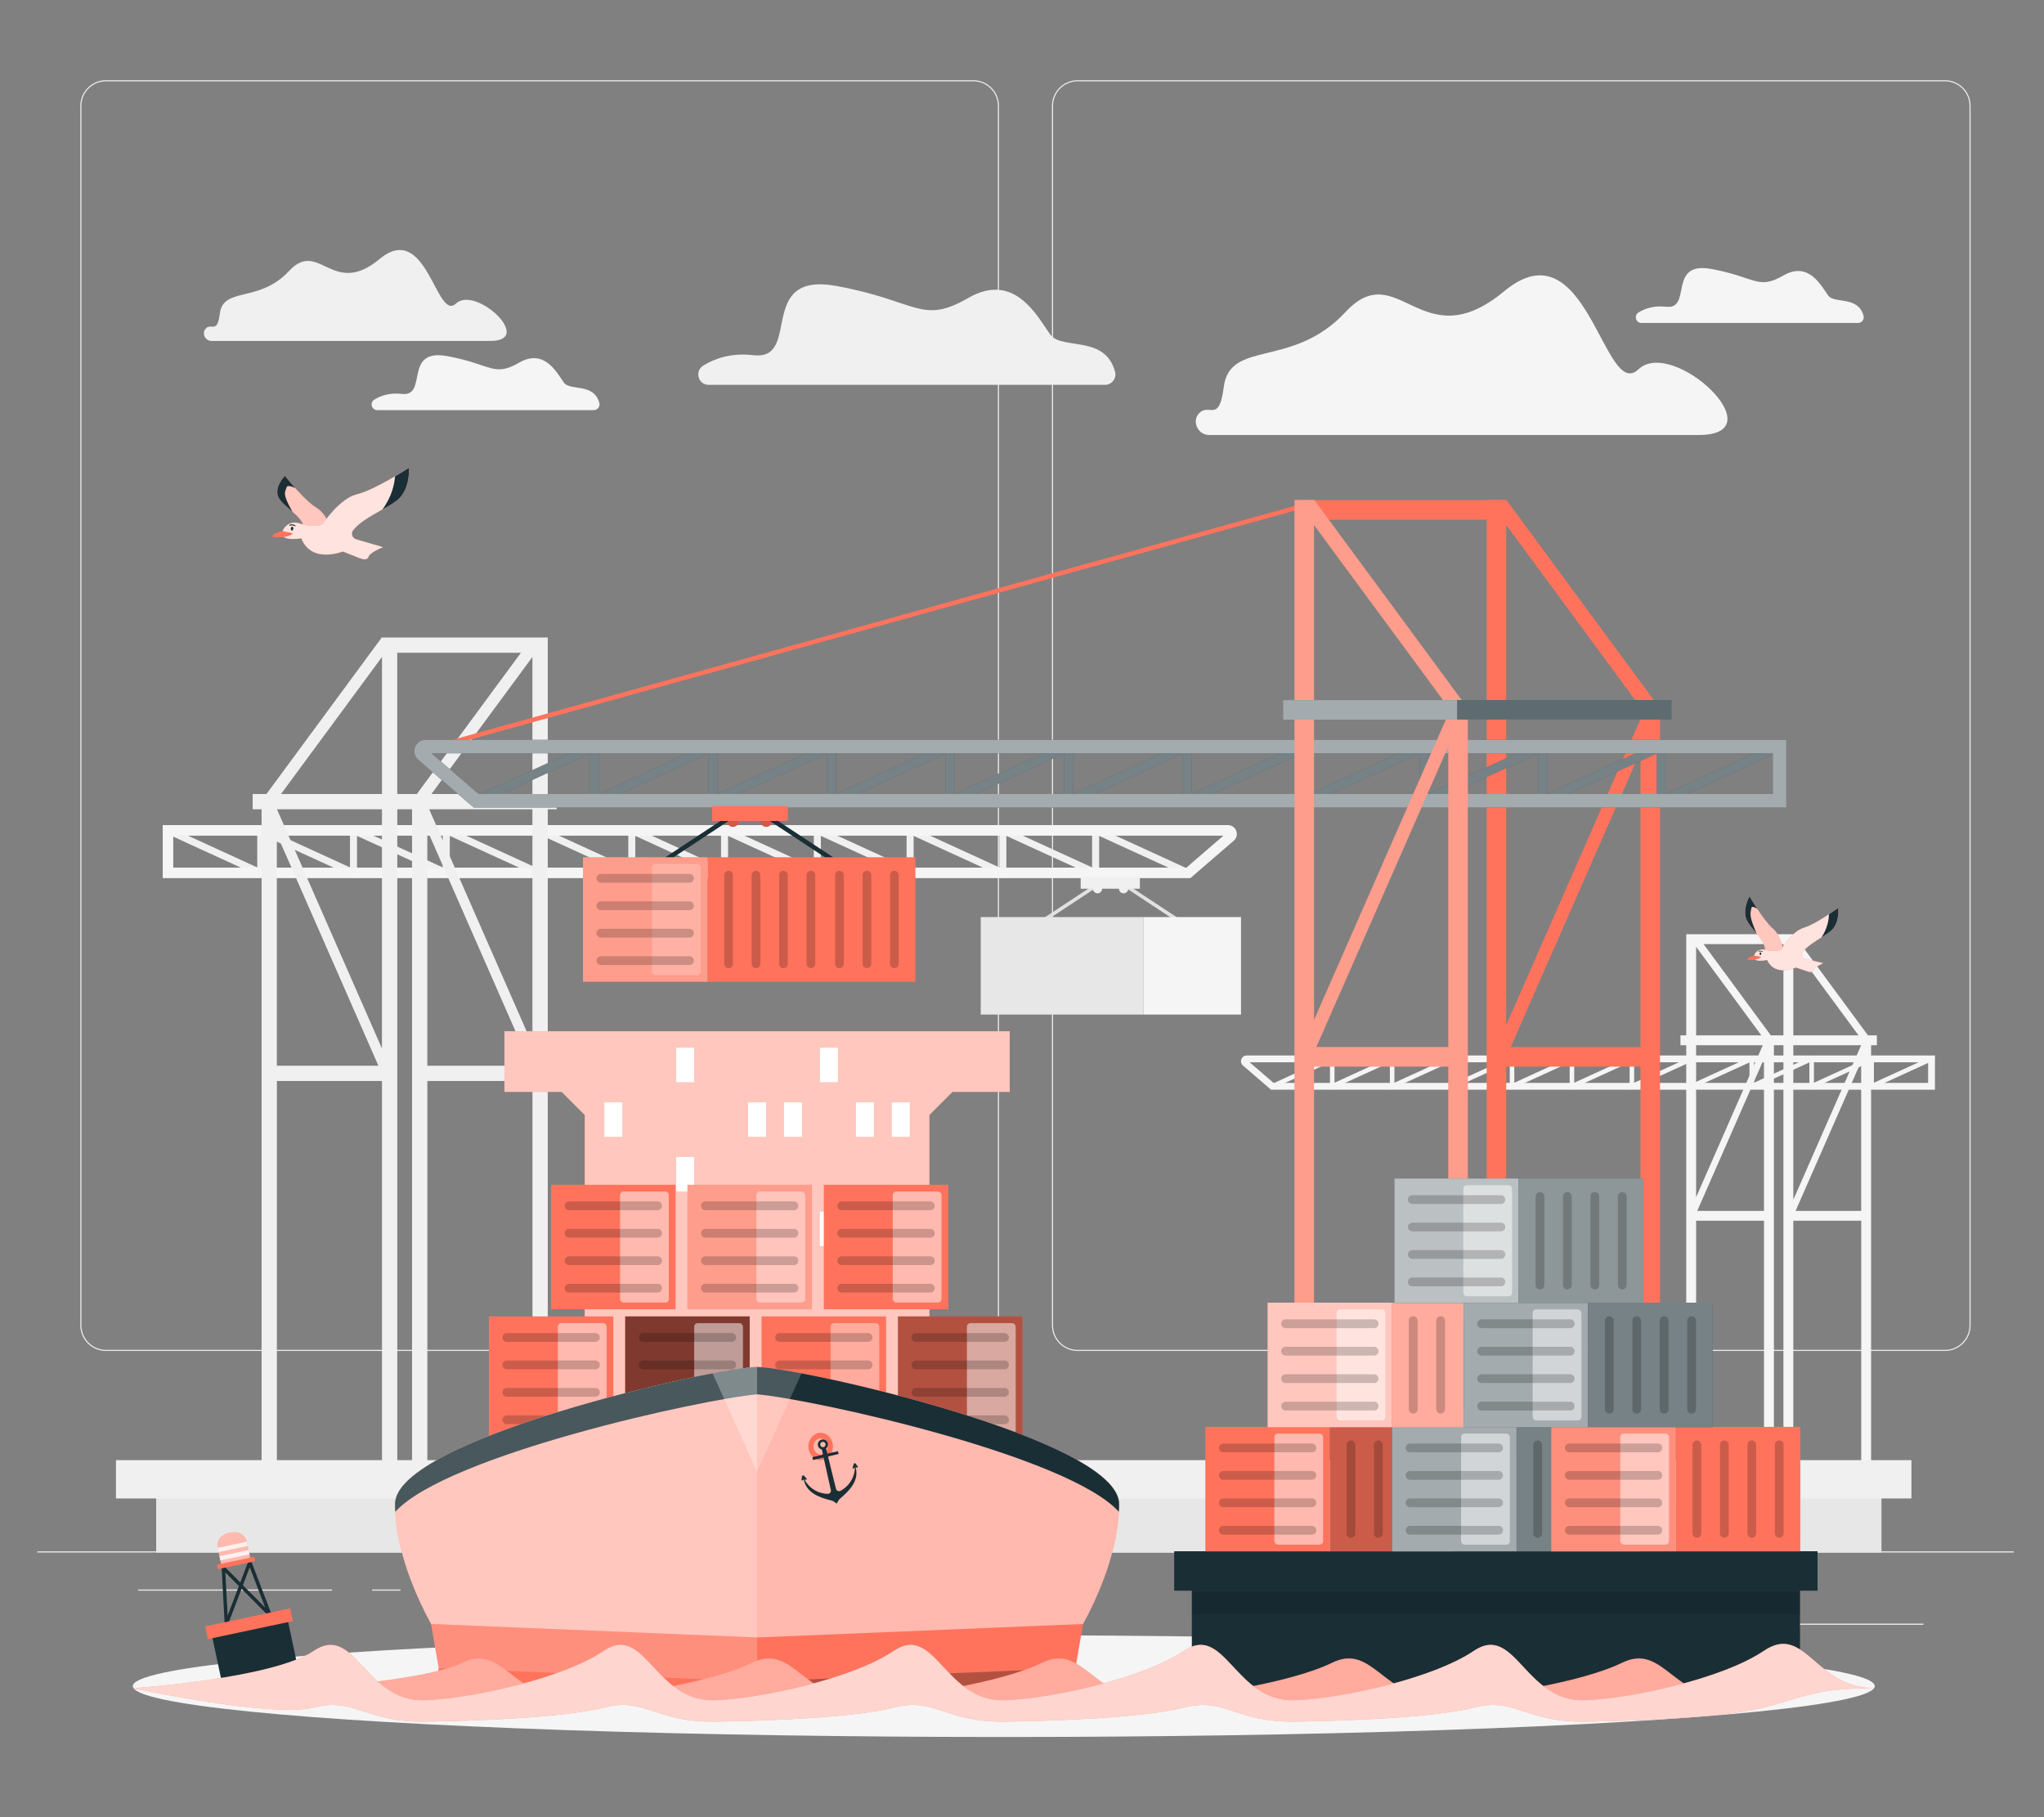 <?xml version="1.0" encoding="UTF-8"?>
<svg id="Layer_2" data-name="Layer 2" xmlns="http://www.w3.org/2000/svg" viewBox="0 0 540 480">
  <rect x="0" y="0" width="540" height="480" fill="#808080" stroke="none"/>
  <defs>
    <style>
      .cls-1 {
        opacity: .4;
      }

      .cls-1, .cls-2, .cls-3, .cls-4, .cls-5, .cls-6, .cls-7, .cls-8, .cls-9, .cls-10, .cls-11, .cls-12, .cls-13, .cls-14, .cls-15, .cls-16, .cls-17, .cls-18, .cls-19, .cls-20, .cls-21 {
        stroke-width: 0px;
      }

      .cls-1, .cls-7, .cls-8, .cls-15, .cls-16, .cls-17, .cls-19, .cls-21 {
        fill: #fff;
      }

      .cls-2 {
        fill: #ff735d;
      }

      .cls-22, .cls-16 {
        opacity: .6;
      }

      .cls-3 {
        fill: #e1e1e1;
      }

      .cls-4 {
        fill: #ececec;
      }

      .cls-23, .cls-12, .cls-19 {
        opacity: .2;
      }

      .cls-6, .cls-24, .cls-21 {
        opacity: .3;
      }

      .cls-7, .cls-18 {
        opacity: .5;
      }

      .cls-8, .cls-25 {
        opacity: .8;
      }

      .cls-9 {
        fill: #f5f5f5;
      }

      .cls-10 {
        fill: #f0f0f0;
      }

      .cls-11 {
        fill: none;
      }

      .cls-13 {
        fill: #1a2e35;
      }

      .cls-14 {
        fill: #e7e7e7;
      }

      .cls-17 {
        opacity: .7;
      }

      .cls-20 {
        opacity: .1;
      }
    </style>
  </defs>
  <g id="Layer_2-2" data-name="Layer 2">
    <g>
      <rect class="cls-11" width="540" height="480"/>
      <g>
        <g>
          <rect class="cls-4" x="468.84" y="428.88" width="39.31" height=".3"/>
          <rect class="cls-4" x="356.99" y="432.1" width="10.32" height=".3"/>
          <rect class="cls-4" x="444.88" y="417.86" width="22.78" height=".3"/>
          <rect class="cls-4" x="36.48" y="419.86" width="51.26" height=".3"/>
          <rect class="cls-4" x="98.31" y="419.86" width="7.52" height=".3"/>
          <rect class="cls-4" x="130.25" y="424.87" width="111.17" height=".3"/>
          <g>
            <path class="cls-4" d="m257.15,356.85H27.99c-3.74,0-6.77-3.04-6.77-6.77V27.96c0-3.73,3.04-6.77,6.77-6.77h229.16c3.73,0,6.77,3.04,6.77,6.77v322.12c0,3.74-3.04,6.77-6.77,6.77ZM27.99,21.48c-3.57,0-6.48,2.91-6.48,6.48v322.12c0,3.57,2.91,6.48,6.48,6.48h229.16c3.57,0,6.48-2.91,6.48-6.48V27.96c0-3.57-2.91-6.48-6.48-6.48H27.99Z"/>
            <path class="cls-4" d="m513.84,356.85h-229.16c-3.73,0-6.77-3.04-6.77-6.77V27.96c0-3.73,3.04-6.77,6.77-6.77h229.16c3.74,0,6.77,3.04,6.77,6.77v322.12c0,3.74-3.04,6.77-6.77,6.77ZM284.68,21.48c-3.57,0-6.48,2.91-6.48,6.48v322.12c0,3.57,2.91,6.48,6.48,6.48h229.16c3.57,0,6.48-2.91,6.48-6.48V27.96c0-3.57-2.91-6.48-6.48-6.48h-229.16Z"/>
          </g>
          <rect class="cls-4" x="9.83" y="409.78" width="522.17" height=".3"/>
        </g>
        <g>
          <g>
            <polygon class="cls-10" points="69.82 232.01 69.82 220.8 94.32 232.01 94.32 220.8 118.83 232.01 118.83 220.8 143.34 232.01 143.34 220.8 167.84 232.01 167.84 220.8 192.35 232.01 192.35 220.8 216.86 232.01 216.86 220.8 241.37 232.01 241.37 220.8 265.87 232.01 265.87 220.8 290.38 232.01 290.38 220.8 313.57 231.41 314.34 229.72 288.52 217.9 288.52 229.12 264.02 217.9 264.02 229.12 239.51 217.9 239.51 229.12 215 217.9 215 229.12 190.49 217.9 190.49 229.12 165.99 217.9 165.99 229.12 141.48 217.9 141.48 229.12 116.97 217.9 116.97 229.12 92.46 217.9 92.46 229.12 67.96 217.9 67.96 229.12 44.77 218.5 43.99 220.19 69.82 232.01"/>
            <path class="cls-9" d="m42.99,217.95h281.42c.99,0,1.85.6,2.2,1.53.34.93.08,1.95-.67,2.59l-11.46,9.88H42.99v-14Zm280.23,2.79H45.77v8.43h267.67l9.77-8.43Z"/>
            <path class="cls-10" d="m66.74,213.77h2.37v176.07h4.04v-104.3h27.77v104.3h4.04v-176.07h3.9v176.07h4.04v-104.3h27.77v104.3h4.04v-176.07h2.37v-4.04h-2.37v-41.34h-43.85l-30.46,41.34h-3.65v4.04Zm34.18-40.24v36.2h-26.68l26.68-36.2Zm36.7-1.1l-27.49,37.3h-5.18v-37.3h32.66Zm3.04,37.3h-26.68l26.68-36.2v36.2Zm0,4.04v62.14l-27.28-62.14h27.28Zm-27.77,67.73v-62.18l27.29,62.18h-27.29Zm-11.98-67.73v63.2l-27.74-63.2h27.74Zm-27.77,67.73v-61.12l26.83,61.12h-26.83Z"/>
            <path class="cls-3" d="m274.68,244.31l16.33-10.76c1.5-.99,3.43-.99,4.93,0l16.33,10.76.51-.78-16.33-10.76c-1.81-1.19-4.15-1.19-5.95,0l-16.33,10.76.51.78Z"/>
            <polygon class="cls-14" points="276.36 242.24 284.85 242.24 302.11 242.24 302.11 267.99 284.85 267.99 276.36 267.99 259.1 267.99 259.1 242.24 276.36 242.24"/>
            <rect class="cls-9" x="302.11" y="242.24" width="25.75" height="25.75" transform="translate(629.97 510.23) rotate(180)"/>
            <path class="cls-10" d="m301.14,231.68v3.07h-3.08c0,.67-.55,1.22-1.22,1.22s-1.22-.55-1.22-1.22h-4.45c0,.67-.55,1.22-1.22,1.22s-1.22-.55-1.22-1.22h-3.23v-3.07h15.65Z"/>
          </g>
          <g>
            <polygon class="cls-9" points="493.86 287.87 493.86 280.63 478.02 287.87 478.02 280.63 462.19 287.87 462.19 280.63 446.36 287.87 446.36 280.63 430.52 287.87 430.52 280.63 414.69 287.87 414.69 280.63 398.86 287.87 398.86 280.63 383.02 287.87 383.02 280.63 367.19 287.87 367.19 280.63 351.36 287.87 351.36 280.63 336.37 287.48 335.88 286.39 352.56 278.76 352.56 286 368.39 278.76 368.39 286 384.23 278.76 384.23 286 400.06 278.76 400.06 286 415.89 278.76 415.89 286 431.73 278.76 431.73 286 447.56 278.76 447.56 286 463.39 278.76 463.39 286 479.22 278.76 479.22 286 495.06 278.76 495.06 286 510.04 279.15 510.54 280.24 493.86 287.87"/>
            <path class="cls-9" d="m511.19,287.84h-175.4l-7.41-6.38c-.48-.42-.65-1.07-.43-1.67s.78-.99,1.42-.99h181.82v9.05Zm-174.73-1.8h172.93v-5.44h-179.25l6.31,5.44Z"/>
            <path class="cls-9" d="m495.85,273.48h-2.36l-19.68-26.71h-28.33v26.71h-1.53v2.61h1.53v113.75h2.61v-67.39h17.94v67.39h2.61v-113.75h2.52v113.75h2.61v-67.39h17.94v67.39h2.61v-113.75h1.53v-2.61Zm-4.85,0h-17.23v-23.39l17.23,23.39Zm-19.84-24.1v24.1h-3.34l-17.76-24.1h21.1Zm-23.07.71l17.23,23.39h-17.23v-23.39Zm17.62,26l-17.62,40.15v-40.15h17.62Zm-17.32,43.76l17.63-40.17v40.17h-17.63Zm43.3-43.76l-17.92,40.83v-40.83h17.92Zm-17.32,43.76l17.33-39.49v39.49h-17.33Z"/>
          </g>
          <g>
            <rect class="cls-14" x="41.26" y="393.34" width="455.8" height="16.78"/>
            <rect class="cls-10" x="30.64" y="385.69" width="474.34" height="10.12"/>
          </g>
        </g>
        <path class="cls-9" d="m317.25,108.76c-2.66,1.88-1.07,6.14,2.18,6.14h129.34c20.86,0-6.84-25.95-15.93-17.33-9.1,8.63-13.52-38.84-35.44-20.65-21.92,18.2-28.02-9.49-41.98,5.54-13.96,15.03-30.5,7.12-32.12,19.78-1.16,9.1-3.5,4.71-6.05,6.51Z"/>
        <path class="cls-10" d="m54.63,86.56c-1.51,1.07-.61,3.5,1.24,3.5h73.65c11.88,0-3.89-14.78-9.07-9.87-5.18,4.91-7.7-22.12-20.18-11.76-12.48,10.36-15.96-5.41-23.91,3.15-7.95,8.56-17.37,4.05-18.29,11.26-.66,5.18-1.99,2.68-3.45,3.71Z"/>
        <path class="cls-10" d="m291.93,101.65h-104.72c-2.78,0-3.77-3.63-1.4-5.09,3.05-1.89,7.42-3.42,13.26-2.74,12.92,1.51.48-22.23,21.98-18.27,21.5,3.96,22.36,10.29,34.74,3.16,12.38-7.12,18.34,5.09,21.69,9.67,3.04,4.16,14.48-.04,17.11,9.85.46,1.73-.87,3.42-2.66,3.42Z"/>
        <path class="cls-9" d="m156.88,108.33h-57.21c-1.52,0-2.06-1.98-.77-2.78,1.66-1.03,4.06-1.87,7.25-1.5,7.06.82.26-12.14,12.01-9.98,11.75,2.16,12.21,5.62,18.98,1.73,6.76-3.89,10.02,2.78,11.85,5.28,1.66,2.27,7.91-.02,9.35,5.38.25.94-.48,1.87-1.45,1.87Z"/>
        <path class="cls-9" d="m490.87,85.31h-57.21c-1.52,0-2.06-1.98-.77-2.78,1.66-1.03,4.06-1.87,7.25-1.5,7.06.82.26-12.14,12.01-9.98s12.21,5.62,18.98,1.73c6.76-3.89,10.02,2.78,11.85,5.28,1.66,2.27,7.91-.02,9.35,5.38.25.94-.48,1.87-1.45,1.87Z"/>
        <ellipse id="_Path_" data-name="&amp;lt;Path&amp;gt;" class="cls-9" cx="265.19" cy="445.38" rx="230.1" ry="13.44"/>
        <g>
          <g>
            <polygon class="cls-2" points="266.76 288.42 266.76 272.4 133.26 272.4 133.26 288.42 148.39 288.42 154.48 294.52 154.48 376.82 245.54 376.82 245.54 294.52 251.63 288.42 266.76 288.42"/>
            <polygon class="cls-16" points="266.76 288.42 266.76 272.4 133.26 272.4 133.26 288.42 148.39 288.42 154.48 294.52 154.48 376.82 245.54 376.82 245.54 294.52 251.63 288.42 266.76 288.42"/>
            <rect class="cls-15" x="178.65" y="276.75" width="4.75" height="9.1"/>
            <rect class="cls-15" x="216.62" y="276.75" width="4.75" height="9.1"/>
            <rect class="cls-15" x="159.66" y="291.18" width="4.75" height="9.1"/>
            <rect class="cls-15" x="197.64" y="291.18" width="4.75" height="9.1"/>
            <rect class="cls-15" x="207.13" y="291.18" width="4.75" height="9.1"/>
            <rect class="cls-15" x="226.12" y="291.18" width="4.75" height="9.1"/>
            <rect class="cls-15" x="235.61" y="291.18" width="4.75" height="9.1"/>
            <rect class="cls-15" x="178.65" y="305.62" width="4.75" height="9.1"/>
            <rect class="cls-15" x="159.66" y="320.06" width="4.75" height="9.1"/>
            <rect class="cls-15" x="188.14" y="320.06" width="4.75" height="9.1"/>
            <rect class="cls-15" x="216.62" y="320.06" width="4.75" height="9.1"/>
            <rect class="cls-15" x="235.61" y="320.06" width="4.75" height="9.1"/>
            <rect class="cls-15" x="169.15" y="334.5" width="4.75" height="9.1"/>
            <rect class="cls-15" x="207.13" y="334.5" width="4.75" height="9.1"/>
            <rect class="cls-15" x="178.65" y="348.94" width="4.75" height="9.1"/>
            <rect class="cls-15" x="226.12" y="348.94" width="4.75" height="9.1"/>
            <rect class="cls-15" x="197.64" y="363.38" width="4.75" height="9.1"/>
          </g>
          <g>
            <g>
              <g>
                <rect class="cls-2" x="129.15" y="347.72" width="32.89" height="32.89"/>
                <rect class="cls-7" x="147.37" y="349.5" width="12.88" height="29.33" rx=".94" ry=".94"/>
              </g>
              <g class="cls-23">
                <path class="cls-5" d="m157.29,354.44h-23.4c-.64,0-1.16-.52-1.16-1.16h0c0-.64.52-1.16,1.16-1.16h23.4c.64,0,1.16.52,1.16,1.16h0c0,.64-.52,1.16-1.16,1.16Z"/>
                <path class="cls-5" d="m157.29,361.69h-23.4c-.64,0-1.16-.52-1.16-1.16h0c0-.64.52-1.16,1.16-1.16h23.4c.64,0,1.16.52,1.16,1.16h0c0,.64-.52,1.16-1.16,1.16Z"/>
                <path class="cls-5" d="m157.29,368.94h-23.4c-.64,0-1.16-.52-1.16-1.16h0c0-.64.52-1.16,1.16-1.16h23.4c.64,0,1.16.52,1.16,1.16h0c0,.64-.52,1.16-1.16,1.16Z"/>
                <path class="cls-5" d="m157.29,376.19h-23.4c-.64,0-1.16-.52-1.16-1.16h0c0-.64.52-1.16,1.16-1.16h23.4c.64,0,1.16.52,1.16,1.16h0c0,.64-.52,1.16-1.16,1.16Z"/>
              </g>
            </g>
            <g>
              <g>
                <rect class="cls-2" x="165.17" y="347.72" width="32.89" height="32.89"/>
                <rect class="cls-18" x="165.17" y="347.72" width="32.89" height="32.89"/>
                <rect class="cls-7" x="183.4" y="349.5" width="12.88" height="29.33" rx=".94" ry=".94"/>
              </g>
              <g class="cls-23">
                <path class="cls-5" d="m193.32,354.44h-23.4c-.64,0-1.16-.52-1.16-1.16h0c0-.64.52-1.16,1.16-1.16h23.4c.64,0,1.16.52,1.16,1.16h0c0,.64-.52,1.16-1.16,1.16Z"/>
                <path class="cls-5" d="m193.32,361.69h-23.4c-.64,0-1.16-.52-1.16-1.16h0c0-.64.52-1.16,1.16-1.16h23.4c.64,0,1.16.52,1.16,1.16h0c0,.64-.52,1.16-1.16,1.16Z"/>
                <path class="cls-5" d="m193.32,368.94h-23.4c-.64,0-1.16-.52-1.16-1.16h0c0-.64.52-1.16,1.16-1.16h23.4c.64,0,1.16.52,1.16,1.16h0c0,.64-.52,1.16-1.16,1.16Z"/>
                <path class="cls-5" d="m193.32,376.19h-23.4c-.64,0-1.16-.52-1.16-1.16h0c0-.64.52-1.16,1.16-1.16h23.4c.64,0,1.16.52,1.16,1.16h0c0,.64-.52,1.16-1.16,1.16Z"/>
              </g>
            </g>
            <g>
              <g>
                <rect class="cls-2" x="201.2" y="347.72" width="32.89" height="32.89"/>
                <rect class="cls-1" x="219.42" y="349.5" width="12.88" height="29.33" rx=".94" ry=".94"/>
              </g>
              <g class="cls-23">
                <path class="cls-5" d="m229.34,354.44h-23.4c-.64,0-1.16-.52-1.16-1.16h0c0-.64.52-1.16,1.16-1.16h23.4c.64,0,1.16.52,1.16,1.16h0c0,.64-.52,1.16-1.16,1.16Z"/>
                <path class="cls-5" d="m229.34,361.69h-23.4c-.64,0-1.16-.52-1.16-1.16h0c0-.64.52-1.16,1.16-1.16h23.4c.64,0,1.16.52,1.16,1.16h0c0,.64-.52,1.16-1.16,1.16Z"/>
                <path class="cls-5" d="m229.34,368.94h-23.4c-.64,0-1.16-.52-1.16-1.16h0c0-.64.52-1.16,1.16-1.16h23.4c.64,0,1.16.52,1.16,1.16h0c0,.64-.52,1.16-1.16,1.16Z"/>
                <path class="cls-5" d="m229.34,376.19h-23.4c-.64,0-1.16-.52-1.16-1.16h0c0-.64.52-1.16,1.16-1.16h23.4c.64,0,1.16.52,1.16,1.16h0c0,.64-.52,1.16-1.16,1.16Z"/>
              </g>
            </g>
            <g>
              <g>
                <rect class="cls-2" x="145.59" y="312.95" width="32.89" height="32.89"/>
                <rect class="cls-7" x="163.81" y="314.73" width="12.88" height="29.33" rx=".94" ry=".94"/>
              </g>
              <g class="cls-23">
                <path class="cls-5" d="m173.73,319.67h-23.4c-.64,0-1.16-.52-1.16-1.16h0c0-.64.52-1.16,1.16-1.16h23.4c.64,0,1.16.52,1.16,1.16h0c0,.64-.52,1.16-1.16,1.16Z"/>
                <path class="cls-5" d="m173.73,326.92h-23.4c-.64,0-1.16-.52-1.16-1.16h0c0-.64.52-1.16,1.16-1.16h23.4c.64,0,1.16.52,1.16,1.16h0c0,.64-.52,1.16-1.16,1.16Z"/>
                <path class="cls-5" d="m173.73,334.17h-23.4c-.64,0-1.16-.52-1.16-1.16h0c0-.64.52-1.16,1.16-1.16h23.4c.64,0,1.16.52,1.16,1.16h0c0,.64-.52,1.16-1.16,1.16Z"/>
                <path class="cls-5" d="m173.73,341.42h-23.4c-.64,0-1.16-.52-1.16-1.16h0c0-.64.52-1.16,1.16-1.16h23.4c.64,0,1.16.52,1.16,1.16h0c0,.64-.52,1.16-1.16,1.16Z"/>
              </g>
            </g>
            <g>
              <g>
                <rect class="cls-2" x="181.61" y="312.95" width="32.89" height="32.89"/>
                <rect class="cls-21" x="181.61" y="312.95" width="32.89" height="32.89"/>
                <rect class="cls-1" x="199.84" y="314.73" width="12.88" height="29.33" rx=".94" ry=".94"/>
              </g>
              <g class="cls-23">
                <path class="cls-5" d="m209.76,319.67h-23.4c-.64,0-1.16-.52-1.16-1.16h0c0-.64.52-1.16,1.16-1.16h23.4c.64,0,1.16.52,1.16,1.16h0c0,.64-.52,1.16-1.16,1.16Z"/>
                <path class="cls-5" d="m209.76,326.92h-23.4c-.64,0-1.16-.52-1.16-1.16h0c0-.64.52-1.16,1.16-1.16h23.4c.64,0,1.16.52,1.16,1.16h0c0,.64-.52,1.16-1.16,1.16Z"/>
                <path class="cls-5" d="m209.76,334.17h-23.4c-.64,0-1.16-.52-1.16-1.16h0c0-.64.52-1.16,1.16-1.16h23.4c.64,0,1.16.52,1.16,1.16h0c0,.64-.52,1.16-1.16,1.16Z"/>
                <path class="cls-5" d="m209.76,341.42h-23.4c-.64,0-1.16-.52-1.16-1.16h0c0-.64.52-1.16,1.16-1.16h23.4c.64,0,1.16.52,1.16,1.16h0c0,.64-.52,1.16-1.16,1.16Z"/>
              </g>
            </g>
            <g>
              <g>
                <rect class="cls-2" x="217.64" y="312.95" width="32.89" height="32.89"/>
                <rect class="cls-7" x="235.86" y="314.73" width="12.88" height="29.33" rx=".94" ry=".94"/>
              </g>
              <g class="cls-23">
                <path class="cls-5" d="m245.78,319.67h-23.4c-.64,0-1.16-.52-1.16-1.16h0c0-.64.52-1.16,1.16-1.16h23.4c.64,0,1.16.52,1.16,1.16h0c0,.64-.52,1.16-1.16,1.16Z"/>
                <path class="cls-5" d="m245.78,326.92h-23.4c-.64,0-1.16-.52-1.16-1.16h0c0-.64.52-1.16,1.16-1.16h23.4c.64,0,1.16.52,1.16,1.16h0c0,.64-.52,1.16-1.16,1.16Z"/>
                <path class="cls-5" d="m245.78,334.17h-23.4c-.64,0-1.16-.52-1.16-1.16h0c0-.64.52-1.16,1.16-1.16h23.4c.64,0,1.16.52,1.16,1.16h0c0,.64-.52,1.16-1.16,1.16Z"/>
                <path class="cls-5" d="m245.78,341.42h-23.4c-.64,0-1.16-.52-1.16-1.16h0c0-.64.52-1.16,1.16-1.16h23.4c.64,0,1.16.52,1.16,1.16h0c0,.64-.52,1.16-1.16,1.16Z"/>
              </g>
            </g>
            <g>
              <g>
                <rect class="cls-2" x="237.22" y="347.72" width="32.89" height="32.89"/>
                <rect class="cls-6" x="237.22" y="347.72" width="32.89" height="32.89"/>
                <rect class="cls-7" x="255.45" y="349.5" width="12.88" height="29.33" rx=".94" ry=".94"/>
              </g>
              <g class="cls-23">
                <path class="cls-5" d="m265.37,354.44h-23.4c-.64,0-1.16-.52-1.16-1.16h0c0-.64.52-1.16,1.16-1.16h23.4c.64,0,1.16.52,1.16,1.16h0c0,.64-.52,1.16-1.16,1.16Z"/>
                <path class="cls-5" d="m265.37,361.69h-23.4c-.64,0-1.16-.52-1.16-1.16h0c0-.64.52-1.16,1.16-1.16h23.4c.64,0,1.16.52,1.16,1.16h0c0,.64-.52,1.16-1.16,1.16Z"/>
                <path class="cls-5" d="m265.37,368.94h-23.4c-.64,0-1.16-.52-1.16-1.16h0c0-.64.52-1.16,1.16-1.16h23.4c.64,0,1.16.52,1.16,1.16h0c0,.64-.52,1.16-1.16,1.16Z"/>
                <path class="cls-5" d="m265.37,376.19h-23.4c-.64,0-1.16-.52-1.16-1.16h0c0-.64.52-1.16,1.16-1.16h23.4c.64,0,1.16.52,1.16,1.16h0c0,.64-.52,1.16-1.16,1.16Z"/>
              </g>
            </g>
            <g>
              <path class="cls-2" d="m200.01,444.95v-83.86c-10.57,0-95.64,18.99-95.64,36.2,0,13.69,7.43,31.57,20.07,47.67h75.57Z"/>
              <path class="cls-16" d="m200.01,444.95v-83.86c-10.57,0-95.64,18.99-95.64,36.2,0,13.69,7.43,31.57,20.07,47.67h75.57Z"/>
              <path class="cls-2" d="m200.01,444.95v-83.86c10.57,0,95.64,18.99,95.64,36.2,0,13.69-7.43,31.57-20.07,47.67h-75.57Z"/>
              <path class="cls-7" d="m200.01,444.95v-83.86c10.57,0,95.64,18.99,95.64,36.2,0,13.69-7.43,31.57-20.07,47.67h-75.57Z"/>
              <polygon class="cls-2" points="200.01 445.94 115.11 445.94 115.9 440.6 120.65 438.02 192.79 440 200.01 441.98 200.01 445.94"/>
              <path class="cls-13" d="m200.01,368.3v-7.21c-10.57,0-95.64,18.99-95.64,36.2,0,.66.03,1.34.07,2.02,13.62-14.97,80.99-29.74,95.57-31.01Z"/>
              <path class="cls-19" d="m200.01,368.3v-7.21c-10.57,0-95.64,18.99-95.64,36.2,0,.66.03,1.34.07,2.02,13.62-14.97,80.99-29.74,95.57-31.01Z"/>
              <polygon class="cls-2" points="200.01 445.94 284.91 445.94 284.12 440.6 279.37 438.02 207.22 440 200.01 441.98 200.01 445.94"/>
              <polygon class="cls-6" points="200.01 445.94 284.91 445.94 284.12 440.6 279.37 438.02 207.22 440 200.01 441.98 200.01 445.94"/>
              <path class="cls-13" d="m200.01,368.3v-7.21c10.57,0,95.64,18.99,95.64,36.2,0,.66-.03,1.34-.07,2.02-13.62-14.97-80.99-29.74-95.57-31.01Z"/>
              <path class="cls-19" d="m211.75,362.76l-11.75,25.95v-27.62c1.87,0,6.09.6,11.75,1.67Z"/>
              <polygon class="cls-2" points="200.01 444.16 284.12 440.6 286.13 428.97 200.01 432.53 200.01 444.16"/>
              <path class="cls-21" d="m188.26,362.76l11.74,25.95v-27.62c-1.87,0-6.09.6-11.74,1.67Z"/>
              <polygon class="cls-2" points="200.01 444.16 115.9 440.6 113.89 428.97 200.01 432.53 200.01 444.16"/>
              <polygon class="cls-19" points="200.01 444.16 115.9 440.6 113.89 428.97 200.01 432.53 200.01 444.16"/>
              <path class="cls-2" d="m216.81,378.47c-1.79,0-3.24,1.62-3.24,3.61s1.45,3.61,3.24,3.61,3.24-1.62,3.24-3.61-1.45-3.61-3.24-3.61Zm0,5.71c-1.04,0-1.89-.94-1.89-2.11s.85-2.11,1.89-2.11,1.89.94,1.89,2.11-.85,2.11-1.89,2.11Z"/>
              <path class="cls-13" d="m212.03,391.03l.3-.26h0c.01.07.03.14.04.2.81,3.44,4.1,4.61,7.43,5.42.36.09,1.27.79,1.27.79,0,0,.5-1.03.79-1.27,2.63-2.21,5.05-4.72,4.24-8.16-.02-.07-.03-.14-.05-.2h0s.38.1.38.1c.15.04.27-.13.18-.26l-.53-.76c-.15-.21-.48-.16-.55.09l-.28,1c-.04.15.13.27.26.18l.34-.23c-.05,2.57-1.52,4.93-3.8,6.12-.48.25-1.06-.01-1.19-.53l-2.11-8.54,2.8-.66-.17-.74-2.81.66-.34-1.37c.39-.31.59-.83.47-1.36-.17-.73-.92-1.18-1.65-.99-.7.19-1.13.92-.96,1.62.13.51.54.88,1.02.99l.31,1.38-2.81.66.17.74,2.8-.66,1.92,8.59c.12.53-.29,1.02-.83,1.01-2.58-.04-4.94-1.5-6.13-3.78l.41.05c.15.02.25-.16.15-.28l-.69-.77c-.17-.19-.5-.1-.53.16l-.13.91c-.02.15.16.25.28.15Zm4.68-9.3c-.09-.38.15-.77.53-.86.38-.09.77.15.86.53.09.38-.15.77-.53.86-.38.09-.77-.15-.86-.53Z"/>
            </g>
          </g>
        </g>
        <g>
          <path class="cls-2" d="m57.52,408.94c-.45-2.12,1.03-3.64,3.15-4.09,2.12-.45,4.09.33,4.54,2.46l.97,4.55-7.69,1.63-.97-4.55Z"/>
          <path class="cls-7" d="m57.52,408.94c-.45-2.12,1.03-3.64,3.15-4.09,2.12-.45,4.09.33,4.54,2.46l.97,4.55-7.69,1.63-.97-4.55Z"/>
          <path class="cls-13" d="m78.29,438.62c1.17,5.52-2.35,10.95-7.87,12.12-5.52,1.17-10.95-2.35-12.12-7.87l-2.52-11.84,19.99-4.25,2.52,11.84Z"/>
          <path class="cls-13" d="m59.89,429.99l3.93-10.32,7.79,7.83.5-.11-5.88-15.37-.52.11-2.23,5.87-4.43-4.45-.52.11.88,16.43.5-.11Zm6.09-16.01l4.08,10.66-5.89-5.92,1.8-4.74Zm-6.45,1.37l3.58,3.6-2.97,7.8-.61-11.4Z"/>
          <g class="cls-25">
            <path class="cls-15" d="m65.43,408.34l-.22-1.03s-.02-.05-.03-.08l-7.67,1.63s0,.06,0,.09l.22,1.03,7.69-1.63Z"/>
            <rect class="cls-15" x="58.01" y="410.25" width="7.86" height="1.14" transform="translate(-84.05 21.85) rotate(-12)"/>
          </g>
          <rect class="cls-2" x="57.34" y="412.24" width="10.06" height="1.2" transform="translate(-84.47 21.99) rotate(-12)"/>
          <rect class="cls-2" x="54.3" y="427.19" width="22.96" height="3.43" transform="translate(-87.73 23.05) rotate(-12)"/>
        </g>
        <g>
          <g>
            <rect class="cls-2" x="108.04" y="165.19" width="240.94" height="1.19" transform="translate(-36.02 67.18) rotate(-15.52)"/>
            <g>
              <rect class="cls-2" x="392.76" y="187.49" width="5.16" height="227.47"/>
              <rect class="cls-2" x="433.39" y="187.49" width="5.16" height="227.47"/>
              <rect class="cls-2" x="413.05" y="259.14" width="5.16" height="40.03" transform="translate(694.78 -136.46) rotate(90)"/>
              <polygon class="cls-2" points="393.68 280.46 434.49 187.49 438.22 187.49 397.41 280.46 393.68 280.46"/>
              <rect class="cls-2" x="392.76" y="132.11" width="5.16" height="55.38"/>
              <polygon class="cls-2" points="438.82 187.49 398.01 132.11 393.08 132.11 433.89 187.49 438.82 187.49"/>
            </g>
            <g>
              <g>
                <polygon class="cls-13" points="437.64 213.37 437.64 199.04 406.34 213.37 406.34 199.04 375.03 213.37 375.03 199.04 343.73 213.37 343.73 199.04 312.43 213.37 312.43 199.04 281.12 213.37 281.12 199.04 249.82 213.37 249.82 199.04 218.52 213.37 218.52 199.04 187.21 213.37 187.21 199.04 155.91 213.37 155.91 199.04 126.29 212.6 125.3 210.44 158.28 195.35 158.28 209.67 189.59 195.35 189.59 209.67 220.89 195.35 220.89 209.67 252.19 195.35 252.19 209.67 283.5 195.35 283.5 209.67 314.8 195.35 314.8 209.67 346.1 195.35 346.1 209.67 377.41 195.35 377.41 209.67 408.71 195.35 408.71 209.67 440.02 195.35 440.02 209.67 469.64 196.12 470.63 198.27 437.64 213.37"/>
                <polygon class="cls-1" points="437.64 213.37 437.64 199.04 406.34 213.37 406.34 199.04 375.03 213.37 375.03 199.04 343.73 213.37 343.73 199.04 312.43 213.37 312.43 199.04 281.12 213.37 281.12 199.04 249.82 213.37 249.82 199.04 218.52 213.37 218.52 199.04 187.21 213.37 187.21 199.04 155.91 213.37 155.91 199.04 126.29 212.6 125.3 210.44 158.28 195.35 158.28 209.67 189.59 195.35 189.59 209.67 220.89 195.35 220.89 209.67 252.19 195.35 252.19 209.67 283.5 195.35 283.5 209.67 314.8 195.35 314.8 209.67 346.1 195.35 346.1 209.67 377.41 195.35 377.41 209.67 408.71 195.35 408.71 209.67 440.02 195.35 440.02 209.67 469.64 196.12 470.63 198.27 437.64 213.37"/>
              </g>
              <path class="cls-13" d="m471.91,213.3H125.13l-14.64-12.62c-.96-.83-1.29-2.12-.85-3.31.44-1.19,1.54-1.95,2.81-1.95h359.47v17.88Zm-345.46-3.56h341.9v-10.76H113.97l12.49,10.76Z"/>
              <g class="cls-22">
                <path class="cls-15" d="m471.91,213.3H125.13l-14.64-12.62c-.96-.83-1.29-2.12-.85-3.31.44-1.19,1.54-1.95,2.81-1.95h359.47v17.88Zm-345.46-3.56h341.9v-10.76H113.97l12.49,10.76Z"/>
              </g>
            </g>
            <rect class="cls-2" x="367.94" y="108.74" width="5.16" height="51.9" transform="translate(505.21 -235.83) rotate(90)"/>
            <g>
              <rect class="cls-2" x="341.99" y="187.49" width="5.16" height="227.47"/>
              <rect class="cls-2" x="341.99" y="132.11" width="5.16" height="55.38"/>
              <rect class="cls-2" x="382.62" y="187.49" width="5.16" height="227.47"/>
              <rect class="cls-2" x="361.74" y="258.55" width="5.16" height="41.22" transform="translate(643.48 -85.16) rotate(90)"/>
              <polygon class="cls-2" points="388.05 187.49 347.24 132.11 342.31 132.11 383.12 187.49 388.05 187.49"/>
              <polygon class="cls-2" points="342.31 280.46 383.12 187.49 386.86 187.49 346.05 280.46 342.31 280.46"/>
            </g>
            <g class="cls-24">
              <rect class="cls-15" x="341.99" y="187.49" width="5.16" height="227.47"/>
              <rect class="cls-15" x="341.99" y="132.11" width="5.16" height="55.38"/>
              <rect class="cls-15" x="382.62" y="187.49" width="5.16" height="227.47"/>
              <rect class="cls-15" x="361.74" y="258.55" width="5.16" height="41.22" transform="translate(643.48 -85.16) rotate(90)"/>
              <polygon class="cls-15" points="388.05 187.49 347.24 132.11 342.31 132.11 383.12 187.49 388.05 187.49"/>
              <polygon class="cls-15" points="342.31 280.46 383.12 187.49 386.86 187.49 346.05 280.46 342.31 280.46"/>
            </g>
            <g>
              <rect class="cls-13" x="410.67" y="159.17" width="5.16" height="56.65" transform="translate(600.75 -225.76) rotate(90)"/>
              <rect class="cls-21" x="410.67" y="159.17" width="5.16" height="56.65" transform="translate(600.75 -225.76) rotate(90)"/>
              <rect class="cls-13" x="359.37" y="164.51" width="5.16" height="45.97" transform="translate(549.44 -174.45) rotate(90)"/>
              <rect class="cls-16" x="359.37" y="164.51" width="5.16" height="45.97" transform="translate(549.44 -174.45) rotate(90)"/>
            </g>
            <g>
              <g>
                <g>
                  <path class="cls-2" d="m195.19,216.86c0,.86-.7,1.56-1.56,1.56s-1.56-.7-1.56-1.56.7-1.56,1.56-1.56,1.56.7,1.56,1.56Z"/>
                  <circle class="cls-2" cx="202.44" cy="216.86" r="1.56"/>
                </g>
                <g class="cls-23">
                  <path class="cls-5" d="m195.19,216.86c0,.86-.7,1.56-1.56,1.56s-1.56-.7-1.56-1.56.7-1.56,1.56-1.56,1.56.7,1.56,1.56Z"/>
                  <circle class="cls-5" cx="202.44" cy="216.86" r="1.56"/>
                </g>
              </g>
              <path class="cls-13" d="m221.94,229.08l-20.86-13.74c-1.91-1.26-4.39-1.26-6.3,0l-20.86,13.74-.65-.99,20.86-13.74c2.31-1.52,5.3-1.52,7.61,0l20.86,13.74-.65.99Z"/>
              <g>
                <polygon class="cls-2" points="219.79 226.44 208.95 226.44 186.91 226.44 186.91 259.33 208.95 259.33 219.79 259.33 241.84 259.33 241.84 226.44 219.79 226.44"/>
                <g>
                  <g>
                    <rect class="cls-2" x="154.02" y="226.44" width="32.89" height="32.89"/>
                    <rect class="cls-21" x="154.02" y="226.44" width="32.89" height="32.89"/>
                    <rect class="cls-19" x="172.24" y="228.22" width="12.88" height="29.33" rx=".94" ry=".94"/>
                  </g>
                  <g class="cls-23">
                    <path class="cls-5" d="m182.16,233.16h-23.4c-.64,0-1.16-.52-1.16-1.16h0c0-.64.52-1.16,1.16-1.16h23.4c.64,0,1.16.52,1.16,1.16h0c0,.64-.52,1.16-1.16,1.16Z"/>
                    <path class="cls-5" d="m182.16,240.41h-23.4c-.64,0-1.16-.52-1.16-1.16h0c0-.64.52-1.16,1.16-1.16h23.4c.64,0,1.16.52,1.16,1.16h0c0,.64-.52,1.16-1.16,1.16Z"/>
                    <path class="cls-5" d="m182.16,247.66h-23.4c-.64,0-1.16-.52-1.16-1.16h0c0-.64.52-1.16,1.16-1.16h23.4c.64,0,1.16.52,1.16,1.16h0c0,.64-.52,1.16-1.16,1.16Z"/>
                    <path class="cls-5" d="m182.16,254.91h-23.4c-.64,0-1.16-.52-1.16-1.16h0c0-.64.52-1.16,1.16-1.16h23.4c.64,0,1.16.52,1.16,1.16h0c0,.64-.52,1.16-1.16,1.16Z"/>
                  </g>
                </g>
                <path class="cls-12" d="m213.07,254.58v-23.4c0-.64.52-1.16,1.16-1.16h0c.64,0,1.16.52,1.16,1.16v23.4c0,.64-.52,1.16-1.16,1.16h0c-.64,0-1.16-.52-1.16-1.16Z"/>
                <path class="cls-12" d="m205.82,254.58v-23.4c0-.64.52-1.16,1.16-1.16h0c.64,0,1.16.52,1.16,1.16v23.4c0,.64-.52,1.16-1.16,1.16h0c-.64,0-1.16-.52-1.16-1.16Z"/>
                <path class="cls-12" d="m198.57,254.58v-23.4c0-.64.52-1.16,1.16-1.16h0c.64,0,1.16.52,1.16,1.16v23.4c0,.64-.52,1.16-1.16,1.16h0c-.64,0-1.16-.52-1.16-1.16Z"/>
                <path class="cls-12" d="m191.32,254.58v-23.4c0-.64.52-1.16,1.16-1.16h0c.64,0,1.16.52,1.16,1.16v23.4c0,.64-.52,1.16-1.16,1.16h0c-.64,0-1.16-.52-1.16-1.16Z"/>
                <path class="cls-12" d="m235.12,254.58v-23.4c0-.64.52-1.16,1.16-1.16h0c.64,0,1.16.52,1.16,1.16v23.4c0,.64-.52,1.16-1.16,1.16h0c-.64,0-1.16-.52-1.16-1.16Z"/>
                <path class="cls-12" d="m227.87,254.58v-23.4c0-.64.52-1.16,1.16-1.16h0c.64,0,1.16.52,1.16,1.16v23.4c0,.64-.52,1.16-1.16,1.16h0c-.64,0-1.16-.52-1.16-1.16Z"/>
                <path class="cls-12" d="m220.62,254.58v-23.4c0-.64.52-1.16,1.16-1.16h0c.64,0,1.16.52,1.16,1.16v23.4c0,.64-.52,1.16-1.16,1.16h0c-.64,0-1.16-.52-1.16-1.16Z"/>
              </g>
              <rect class="cls-2" x="188.14" y="212.94" width="19.99" height="3.92"/>
            </g>
          </g>
          <g>
            <rect class="cls-13" x="314.87" y="420.15" width="160.67" height="25.22"/>
            <rect class="cls-20" x="314.87" y="420.15" width="160.67" height="6.36"/>
            <rect class="cls-13" x="310.25" y="409.78" width="169.91" height="10.37"/>
            <rect class="cls-13" x="310.25" y="409.78" width="169.91" height="10.37"/>
          </g>
        </g>
        <g>
          <g>
            <g>
              <g>
                <rect class="cls-2" x="318.44" y="376.9" width="32.89" height="32.89"/>
                <rect class="cls-7" x="336.67" y="378.68" width="12.88" height="29.33" rx=".94" ry=".94"/>
              </g>
              <g class="cls-23">
                <path class="cls-5" d="m346.59,383.62h-23.4c-.64,0-1.16-.52-1.16-1.16h0c0-.64.52-1.16,1.16-1.16h23.4c.64,0,1.16.52,1.16,1.16h0c0,.64-.52,1.16-1.16,1.16Z"/>
                <path class="cls-5" d="m346.59,390.87h-23.4c-.64,0-1.16-.52-1.16-1.16h0c0-.64.52-1.16,1.16-1.16h23.4c.64,0,1.16.52,1.16,1.16h0c0,.64-.52,1.16-1.16,1.16Z"/>
                <path class="cls-5" d="m346.59,398.12h-23.4c-.64,0-1.16-.52-1.16-1.16h0c0-.64.52-1.16,1.16-1.16h23.4c.64,0,1.16.52,1.16,1.16h0c0,.64-.52,1.16-1.16,1.16Z"/>
                <path class="cls-5" d="m346.59,405.37h-23.4c-.64,0-1.16-.52-1.16-1.16h0c0-.64.52-1.16,1.16-1.16h23.4c.64,0,1.16.52,1.16,1.16h0c0,.64-.52,1.16-1.16,1.16Z"/>
              </g>
            </g>
            <g>
              <rect class="cls-2" x="351.33" y="376.9" width="32.89" height="32.89"/>
              <rect class="cls-12" x="351.33" y="376.9" width="32.89" height="32.89"/>
              <g class="cls-23">
                <path class="cls-5" d="m377.49,405.04v-23.4c0-.64.52-1.16,1.16-1.16h0c.64,0,1.16.52,1.16,1.16v23.4c0,.64-.52,1.16-1.16,1.16h0c-.64,0-1.16-.52-1.16-1.16Z"/>
                <path class="cls-5" d="m370.24,405.04v-23.4c0-.64.52-1.16,1.16-1.16h0c.64,0,1.16.52,1.16,1.16v23.4c0,.64-.52,1.16-1.16,1.16h0c-.64,0-1.16-.52-1.16-1.16Z"/>
                <path class="cls-5" d="m362.99,405.04v-23.4c0-.64.52-1.16,1.16-1.16h0c.64,0,1.16.52,1.16,1.16v23.4c0,.64-.52,1.16-1.16,1.16h0c-.64,0-1.16-.52-1.16-1.16Z"/>
                <path class="cls-5" d="m355.74,405.04v-23.4c0-.64.52-1.16,1.16-1.16h0c.64,0,1.16.52,1.16,1.16v23.4c0,.64-.52,1.16-1.16,1.16h0c-.64,0-1.16-.52-1.16-1.16Z"/>
              </g>
            </g>
          </g>
          <g>
            <g>
              <g>
                <rect class="cls-13" x="367.77" y="376.9" width="32.89" height="32.89"/>
                <rect class="cls-16" x="367.77" y="376.9" width="32.89" height="32.89"/>
                <rect class="cls-7" x="386" y="378.68" width="12.88" height="29.33" rx=".94" ry=".94"/>
              </g>
              <g class="cls-23">
                <path class="cls-5" d="m395.92,383.62h-23.4c-.64,0-1.16-.52-1.16-1.16h0c0-.64.52-1.16,1.16-1.16h23.4c.64,0,1.16.52,1.16,1.16h0c0,.64-.52,1.16-1.16,1.16Z"/>
                <path class="cls-5" d="m395.92,390.87h-23.4c-.64,0-1.16-.52-1.16-1.16h0c0-.64.52-1.16,1.16-1.16h23.4c.64,0,1.16.52,1.16,1.16h0c0,.64-.52,1.16-1.16,1.16Z"/>
                <path class="cls-5" d="m395.92,398.12h-23.4c-.64,0-1.16-.52-1.16-1.16h0c0-.64.52-1.16,1.16-1.16h23.4c.64,0,1.16.52,1.16,1.16h0c0,.64-.52,1.16-1.16,1.16Z"/>
                <path class="cls-5" d="m395.92,405.37h-23.4c-.64,0-1.16-.52-1.16-1.16h0c0-.64.52-1.16,1.16-1.16h23.4c.64,0,1.16.52,1.16,1.16h0c0,.64-.52,1.16-1.16,1.16Z"/>
              </g>
            </g>
            <g>
              <g>
                <rect class="cls-13" x="400.66" y="376.9" width="32.89" height="32.89"/>
                <rect class="cls-1" x="400.66" y="376.9" width="32.89" height="32.89"/>
              </g>
              <g class="cls-23">
                <path class="cls-5" d="m426.82,405.04v-23.4c0-.64.52-1.16,1.16-1.16h0c.64,0,1.16.52,1.16,1.16v23.4c0,.64-.52,1.16-1.16,1.16h0c-.64,0-1.16-.52-1.16-1.16Z"/>
                <path class="cls-5" d="m419.57,405.04v-23.4c0-.64.52-1.16,1.16-1.16h0c.64,0,1.16.52,1.16,1.16v23.4c0,.64-.52,1.16-1.16,1.16h0c-.64,0-1.16-.52-1.16-1.16Z"/>
                <path class="cls-5" d="m412.32,405.04v-23.4c0-.64.52-1.16,1.16-1.16h0c.64,0,1.16.52,1.16,1.16v23.4c0,.64-.52,1.16-1.16,1.16h0c-.64,0-1.16-.52-1.16-1.16Z"/>
                <path class="cls-5" d="m405.07,405.04v-23.4c0-.64.52-1.16,1.16-1.16h0c.64,0,1.16.52,1.16,1.16v23.4c0,.64-.52,1.16-1.16,1.16h0c-.64,0-1.16-.52-1.16-1.16Z"/>
              </g>
            </g>
          </g>
          <g>
            <g>
              <g>
                <rect class="cls-2" x="409.84" y="376.9" width="32.89" height="32.89"/>
                <rect class="cls-19" x="409.84" y="376.9" width="32.89" height="32.89"/>
                <rect class="cls-7" x="428.06" y="378.68" width="12.88" height="29.33" rx=".94" ry=".94"/>
              </g>
              <g class="cls-23">
                <path class="cls-5" d="m437.98,383.62h-23.4c-.64,0-1.16-.52-1.16-1.16h0c0-.64.52-1.16,1.16-1.16h23.4c.64,0,1.16.52,1.16,1.16h0c0,.64-.52,1.16-1.16,1.16Z"/>
                <path class="cls-5" d="m437.98,390.87h-23.4c-.64,0-1.16-.52-1.16-1.16h0c0-.64.52-1.16,1.16-1.16h23.4c.64,0,1.16.52,1.16,1.16h0c0,.64-.52,1.16-1.16,1.16Z"/>
                <path class="cls-5" d="m437.98,398.12h-23.4c-.64,0-1.16-.52-1.16-1.16h0c0-.64.52-1.16,1.16-1.16h23.4c.64,0,1.16.52,1.16,1.16h0c0,.64-.52,1.16-1.16,1.16Z"/>
                <path class="cls-5" d="m437.98,405.37h-23.4c-.64,0-1.16-.52-1.16-1.16h0c0-.64.52-1.16,1.16-1.16h23.4c.64,0,1.16.52,1.16,1.16h0c0,.64-.52,1.16-1.16,1.16Z"/>
              </g>
            </g>
            <g>
              <rect class="cls-2" x="442.73" y="376.9" width="32.89" height="32.89"/>
              <g class="cls-23">
                <path class="cls-5" d="m468.89,405.04v-23.4c0-.64.52-1.16,1.16-1.16h0c.64,0,1.16.52,1.16,1.16v23.4c0,.64-.52,1.16-1.16,1.16h0c-.64,0-1.16-.52-1.16-1.16Z"/>
                <path class="cls-5" d="m461.64,405.04v-23.4c0-.64.52-1.16,1.16-1.16h0c.64,0,1.16.52,1.16,1.16v23.4c0,.64-.52,1.16-1.16,1.16h0c-.64,0-1.16-.52-1.16-1.16Z"/>
                <path class="cls-5" d="m454.39,405.04v-23.4c0-.64.52-1.16,1.16-1.16h0c.64,0,1.16.52,1.16,1.16v23.4c0,.64-.52,1.16-1.16,1.16h0c-.64,0-1.16-.52-1.16-1.16Z"/>
                <path class="cls-5" d="m447.14,405.04v-23.4c0-.64.52-1.16,1.16-1.16h0c.64,0,1.16.52,1.16,1.16v23.4c0,.64-.52,1.16-1.16,1.16h0c-.64,0-1.16-.52-1.16-1.16Z"/>
              </g>
            </g>
          </g>
          <g>
            <g>
              <g>
                <rect class="cls-2" x="334.89" y="344.09" width="32.89" height="32.89"/>
                <rect class="cls-16" x="334.89" y="344.09" width="32.89" height="32.89"/>
                <rect class="cls-7" x="353.11" y="345.87" width="12.88" height="29.33" rx=".94" ry=".94"/>
              </g>
              <g class="cls-23">
                <path class="cls-5" d="m363.03,350.82h-23.4c-.64,0-1.16-.52-1.16-1.16h0c0-.64.52-1.16,1.16-1.16h23.4c.64,0,1.16.52,1.16,1.16h0c0,.64-.52,1.16-1.16,1.16Z"/>
                <path class="cls-5" d="m363.03,358.07h-23.4c-.64,0-1.16-.52-1.16-1.16h0c0-.64.52-1.16,1.16-1.16h23.4c.64,0,1.16.52,1.16,1.16h0c0,.64-.52,1.16-1.16,1.16Z"/>
                <path class="cls-5" d="m363.03,365.32h-23.4c-.64,0-1.16-.52-1.16-1.16h0c0-.64.52-1.16,1.16-1.16h23.4c.64,0,1.16.52,1.16,1.16h0c0,.64-.52,1.16-1.16,1.16Z"/>
                <path class="cls-5" d="m363.03,372.57h-23.4c-.64,0-1.16-.52-1.16-1.16h0c0-.64.52-1.16,1.16-1.16h23.4c.64,0,1.16.52,1.16,1.16h0c0,.64-.52,1.16-1.16,1.16Z"/>
              </g>
            </g>
            <g>
              <rect class="cls-2" x="367.77" y="344.09" width="32.89" height="32.89"/>
              <rect class="cls-1" x="367.77" y="344.09" width="32.89" height="32.89"/>
              <g class="cls-23">
                <path class="cls-5" d="m393.94,372.24v-23.4c0-.64.52-1.16,1.16-1.16h0c.64,0,1.16.52,1.16,1.16v23.4c0,.64-.52,1.16-1.16,1.16h0c-.64,0-1.16-.52-1.16-1.16Z"/>
                <path class="cls-5" d="m386.69,372.24v-23.4c0-.64.52-1.16,1.16-1.16h0c.64,0,1.16.52,1.16,1.16v23.4c0,.64-.52,1.16-1.16,1.16h0c-.64,0-1.16-.52-1.16-1.16Z"/>
                <path class="cls-5" d="m379.44,372.24v-23.4c0-.64.52-1.16,1.16-1.16h0c.64,0,1.16.52,1.16,1.16v23.4c0,.64-.52,1.16-1.16,1.16h0c-.64,0-1.16-.52-1.16-1.16Z"/>
                <path class="cls-5" d="m372.19,372.24v-23.4c0-.64.52-1.16,1.16-1.16h0c.64,0,1.16.52,1.16,1.16v23.4c0,.64-.52,1.16-1.16,1.16h0c-.64,0-1.16-.52-1.16-1.16Z"/>
              </g>
            </g>
          </g>
          <g>
            <g>
              <g>
                <rect class="cls-13" x="386.69" y="344.09" width="32.89" height="32.89"/>
                <rect class="cls-16" x="386.69" y="344.09" width="32.89" height="32.89"/>
                <rect class="cls-7" x="404.91" y="345.87" width="12.88" height="29.33" rx=".94" ry=".94"/>
              </g>
              <g class="cls-23">
                <path class="cls-5" d="m414.83,350.82h-23.4c-.64,0-1.16-.52-1.16-1.16h0c0-.64.52-1.16,1.16-1.16h23.4c.64,0,1.16.52,1.16,1.16h0c0,.64-.52,1.16-1.16,1.16Z"/>
                <path class="cls-5" d="m414.83,358.07h-23.4c-.64,0-1.16-.52-1.16-1.16h0c0-.64.52-1.16,1.16-1.16h23.4c.64,0,1.16.52,1.16,1.16h0c0,.64-.52,1.16-1.16,1.16Z"/>
                <path class="cls-5" d="m414.83,365.32h-23.4c-.64,0-1.16-.52-1.16-1.16h0c0-.64.52-1.16,1.16-1.16h23.4c.64,0,1.16.52,1.16,1.16h0c0,.64-.52,1.16-1.16,1.16Z"/>
                <path class="cls-5" d="m414.83,372.57h-23.4c-.64,0-1.16-.52-1.16-1.16h0c0-.64.52-1.16,1.16-1.16h23.4c.64,0,1.16.52,1.16,1.16h0c0,.64-.52,1.16-1.16,1.16Z"/>
              </g>
            </g>
            <g>
              <g>
                <rect class="cls-13" x="419.57" y="344.09" width="32.89" height="32.89"/>
                <rect class="cls-1" x="419.57" y="344.09" width="32.89" height="32.89"/>
              </g>
              <g class="cls-23">
                <path class="cls-5" d="m445.74,372.24v-23.4c0-.64.52-1.16,1.16-1.16h0c.64,0,1.16.52,1.16,1.16v23.4c0,.64-.52,1.16-1.16,1.16h0c-.64,0-1.16-.52-1.16-1.16Z"/>
                <path class="cls-5" d="m438.49,372.24v-23.4c0-.64.52-1.16,1.16-1.16h0c.64,0,1.16.52,1.16,1.16v23.4c0,.64-.52,1.16-1.16,1.16h0c-.64,0-1.16-.52-1.16-1.16Z"/>
                <path class="cls-5" d="m431.24,372.24v-23.4c0-.64.52-1.16,1.16-1.16h0c.64,0,1.16.52,1.16,1.16v23.4c0,.64-.52,1.16-1.16,1.16h0c-.64,0-1.16-.52-1.16-1.16Z"/>
                <path class="cls-5" d="m423.99,372.24v-23.4c0-.64.52-1.16,1.16-1.16h0c.64,0,1.16.52,1.16,1.16v23.4c0,.64-.52,1.16-1.16,1.16h0c-.64,0-1.16-.52-1.16-1.16Z"/>
              </g>
            </g>
          </g>
          <g>
            <g>
              <g>
                <rect class="cls-13" x="368.37" y="311.29" width="32.89" height="32.89"/>
                <rect class="cls-17" x="368.37" y="311.29" width="32.89" height="32.89"/>
                <rect class="cls-7" x="386.59" y="313.07" width="12.88" height="29.33" rx=".94" ry=".94"/>
              </g>
              <g class="cls-23">
                <path class="cls-5" d="m396.51,318.02h-23.4c-.64,0-1.16-.52-1.16-1.16h0c0-.64.52-1.16,1.16-1.16h23.4c.64,0,1.16.52,1.16,1.16h0c0,.64-.52,1.16-1.16,1.16Z"/>
                <path class="cls-5" d="m396.51,325.27h-23.4c-.64,0-1.16-.52-1.16-1.16h0c0-.64.52-1.16,1.16-1.16h23.4c.64,0,1.16.52,1.16,1.16h0c0,.64-.52,1.16-1.16,1.16Z"/>
                <path class="cls-5" d="m396.51,332.52h-23.4c-.64,0-1.16-.52-1.16-1.16h0c0-.64.52-1.16,1.16-1.16h23.4c.64,0,1.16.52,1.16,1.16h0c0,.64-.52,1.16-1.16,1.16Z"/>
                <path class="cls-5" d="m396.51,339.77h-23.4c-.64,0-1.16-.52-1.16-1.16h0c0-.64.52-1.16,1.16-1.16h23.4c.64,0,1.16.52,1.16,1.16h0c0,.64-.52,1.16-1.16,1.16Z"/>
              </g>
            </g>
            <g>
              <g>
                <rect class="cls-13" x="401.25" y="311.29" width="32.89" height="32.89"/>
                <rect class="cls-7" x="401.25" y="311.29" width="32.89" height="32.89"/>
              </g>
              <g class="cls-23">
                <path class="cls-5" d="m427.42,339.44v-23.4c0-.64.52-1.16,1.16-1.16h0c.64,0,1.16.52,1.16,1.16v23.4c0,.64-.52,1.16-1.16,1.16h0c-.64,0-1.16-.52-1.16-1.16Z"/>
                <path class="cls-5" d="m420.17,339.44v-23.4c0-.64.52-1.16,1.16-1.16h0c.64,0,1.16.52,1.16,1.16v23.4c0,.64-.52,1.16-1.16,1.16h0c-.64,0-1.16-.52-1.16-1.16Z"/>
                <path class="cls-5" d="m412.92,339.44v-23.4c0-.64.52-1.16,1.16-1.16h0c.64,0,1.16.52,1.16,1.16v23.4c0,.64-.52,1.16-1.16,1.16h0c-.64,0-1.16-.52-1.16-1.16Z"/>
                <path class="cls-5" d="m405.67,339.44v-23.4c0-.64.52-1.16,1.16-1.16h0c.64,0,1.16.52,1.16,1.16v23.4c0,.64-.52,1.16-1.16,1.16h0c-.64,0-1.16-.52-1.16-1.16Z"/>
              </g>
            </g>
          </g>
        </g>
        <g>
          <path class="cls-2" d="m461.09,449.22l.77-.87c-1.45.16-2.8.27-4.03.3-15.86.39-18.33-14.78-29.3-9.43-10.97,5.35-35.24,9.13-47.32,9.43-15.86.39-18.33-14.78-29.3-9.43-10.97,5.35-35.24,9.13-47.32,9.43-15.86.39-18.34-14.78-29.3-9.43-10.97,5.35-35.24,9.13-47.32,9.43-15.86.39-18.33-14.78-29.3-9.43-10.97,5.35-35.24,9.13-47.32,9.43-15.86.39-18.33-14.78-29.3-9.43-5.81,2.83-18.88,4.67-29.88,5.77l11.84,4.94c7.38.59,14.26.82,18.05.12,5.2-.96,8.49-.37,12.2.5l6.29-.87h12.96l19.97-2.85,7.27,3.04,10.84.19,11.64-1.82,11.5.76,10.18,1.34,8.99-1.15,10.18-1.05,13.09,1.53,12.96-.1,12.43-1.15,8.86.96,11.5.67,20.36-2.57,10.31,2.19,12.03.1,13.35-1.43h6.35l13.88,1.53,7.27-.57,13.09-1.8,12.43,2.57,11.24-.38,10.58-1.43,12.69.38,10.84,1.43,3.75-.83Z"/>
          <path class="cls-1" d="m461.09,449.22l.77-.87c-1.45.16-2.8.27-4.03.3-15.86.39-18.33-14.78-29.3-9.43-10.97,5.35-35.24,9.13-47.32,9.43-15.86.39-18.33-14.78-29.3-9.43-10.97,5.35-35.24,9.13-47.32,9.43-15.86.39-18.34-14.78-29.3-9.43-10.97,5.35-35.24,9.13-47.32,9.43-15.86.39-18.33-14.78-29.3-9.43-10.97,5.35-35.24,9.13-47.32,9.43-15.86.39-18.33-14.78-29.3-9.43-5.81,2.83-18.88,4.67-29.88,5.77l11.84,4.94c7.38.59,14.26.82,18.05.12,5.2-.96,8.49-.37,12.2.5l6.29-.87h12.96l19.97-2.85,7.27,3.04,10.84.19,11.64-1.82,11.5.76,10.18,1.34,8.99-1.15,10.18-1.05,13.09,1.53,12.96-.1,12.43-1.15,8.86.96,11.5.67,20.36-2.57,10.31,2.19,12.03.1,13.35-1.43h6.35l13.88,1.53,7.27-.57,13.09-1.8,12.43,2.57,11.24-.38,10.58-1.43,12.69.38,10.84,1.43,3.75-.83Z"/>
          <path class="cls-2" d="m495.29,445.93c-15.87,0-18.33,2.32-29.3,5.11-10.97,2.79-35.23,3.56-47.31,3.72-15.86.2-18.33-6.51-29.3-3.72-10.97,2.79-35.24,3.56-47.32,3.72-15.86.2-18.33-6.51-29.3-3.72-10.97,2.79-35.24,3.56-47.32,3.72-15.86.2-18.34-6.51-29.3-3.72-10.97,2.79-35.24,3.56-47.32,3.72-15.86.2-18.34-6.51-29.3-3.72-10.97,2.79-35.24,3.56-47.32,3.72-15.86.2-18.33-6.51-29.3-3.72-10.97,2.79-47.8-5.11-47.8-5.11,0,0,36.83-2.47,47.8-9.87,10.97-7.4,13.44,13.58,29.3,13.05,12.08-.41,36.36-5.64,47.32-13.05,10.97-7.4,13.44,13.58,29.3,13.05,12.08-.41,36.36-5.64,47.32-13.05,10.97-7.4,13.44,13.58,29.3,13.05,12.08-.41,36.36-5.64,47.32-13.05,10.97-7.4,13.44,13.58,29.3,13.05,12.08-.41,36.36-5.64,47.32-13.05,10.97-7.4,13.44,13.58,29.3,13.05,12.07-.41,36.34-5.64,47.31-13.05,10.97-7.4,13.43,9.87,29.3,9.87Z"/>
          <path class="cls-17" d="m495.29,445.93c-15.87,0-18.33,2.32-29.3,5.11-10.97,2.79-35.23,3.56-47.31,3.72-15.86.2-18.33-6.51-29.3-3.72-10.97,2.79-35.24,3.56-47.32,3.72-15.86.2-18.33-6.51-29.3-3.72-10.97,2.79-35.24,3.56-47.32,3.72-15.86.2-18.34-6.51-29.3-3.72-10.97,2.79-35.24,3.56-47.32,3.72-15.86.2-18.34-6.51-29.3-3.72-10.97,2.79-35.24,3.56-47.32,3.72-15.86.2-18.33-6.51-29.3-3.72-10.97,2.79-47.8-5.11-47.8-5.11,0,0,36.83-2.47,47.8-9.87,10.97-7.4,13.44,13.58,29.3,13.05,12.08-.41,36.36-5.64,47.32-13.05,10.97-7.4,13.44,13.58,29.3,13.05,12.08-.41,36.36-5.64,47.32-13.05,10.97-7.4,13.44,13.58,29.3,13.05,12.08-.41,36.36-5.64,47.32-13.05,10.97-7.4,13.44,13.58,29.3,13.05,12.08-.41,36.36-5.64,47.32-13.05,10.97-7.4,13.44,13.58,29.3,13.05,12.07-.41,36.34-5.64,47.31-13.05,10.97-7.4,13.43,9.87,29.3,9.87Z"/>
        </g>
        <g>
          <path class="cls-2" d="m87.7,141.76s-.44-5.36-3.99-7.56c-3.56-2.2-8.43-8.52-8.43-8.52,0,0-3.14,3.18-1.58,5.89,1.57,2.71,7.48,5.54,6.36,8.53l7.64,1.66Z"/>
          <path class="cls-16" d="m87.7,141.76s-.44-5.36-3.99-7.56c-3.56-2.2-8.43-8.52-8.43-8.52,0,0-3.14,3.18-1.58,5.89,1.57,2.71,7.48,5.54,6.36,8.53l7.64,1.66Z"/>
          <path class="cls-2" d="m74.77,140.04s1.18-2.86,4.62-1.71c3.43,1.15,5.78.21,5.78.21,0,0,4.42-6.85,9.17-7.99,4.75-1.14,13.74-7.03,13.74-7.03,0,0,.33,5.75-3.07,8.54-2.87,2.36-9.08,4.64-11.72,8-.68.87-.2,2.17.88,2.42l7.04,2.06s-3.47,1.31-3.88,2.58c-.41,1.27-2.72.15-2.72.15l-4.04-1.6s-8.25,3.37-10.97-3.47c0,0-6.38,1.09-4.84-2.17Z"/>
          <path class="cls-8" d="m74.77,140.04s1.18-2.86,4.62-1.71c3.43,1.15,5.78.21,5.78.21,0,0,4.42-6.85,9.17-7.99,4.75-1.14,13.74-7.03,13.74-7.03,0,0,.33,5.75-3.07,8.54-2.87,2.36-9.08,4.64-11.72,8-.68.87-.2,2.17.88,2.42l7.04,2.06s-3.47,1.31-3.88,2.58c-.41,1.27-2.72.15-2.72.15l-4.04-1.6s-8.25,3.37-10.97-3.47c0,0-6.38,1.09-4.84-2.17Z"/>
          <path class="cls-2" d="m74.75,140.28s-2.84.49-2.74,1.4c.04.38,3.09.17,3.09.17,0,0,2.23-.47,2.19-.9-.02-.26-2.03-.43-2.55-.67Z"/>
          <path class="cls-13" d="m101.01,134.6c1.55-.87,2.99-1.69,4-2.53,3.4-2.79,3.07-8.54,3.07-8.54,0,0-1.56,1.02-3.72,2.3-.14,1.98-.81,5.33-3.35,8.77Z"/>
          <path class="cls-13" d="m75.73,128.69c.15-.56,1.14-.29,2.24.21-1.57-1.76-2.7-3.22-2.7-3.22,0,0-3.14,3.18-1.58,5.89.68,1.17,2.17,2.37,3.55,3.59-2.8-4.94-1.88-5.12-1.52-6.47Z"/>
          <g>
            <path class="cls-13" d="m76.83,139.61c-.02.28.1.52.29.54.18.02.35-.2.38-.48.02-.28-.1-.52-.28-.54-.18-.02-.35.2-.38.48Z"/>
            <path class="cls-13" d="m76.48,138.82s.1.05.15.03c.56-.26,1.25.13,1.25.13.06.04.14.01.18-.05.04-.06.01-.14-.05-.18-.04,0-.82-.46-1.5-.15-.07.03-.09.11-.06.18,0,.01.01.03.02.04Z"/>
          </g>
        </g>
        <g>
          <path class="cls-2" d="m471.55,253.03s-.58-5.55-3.13-7.71c-2.55-2.16-6.22-8.54-6.22-8.54,0,0-1.98,3.41-.76,6.17s5.4,5.49,4.8,8.63l5.31,1.45Z"/>
          <path class="cls-16" d="m471.55,253.03s-.58-5.55-3.13-7.71c-2.55-2.16-6.22-8.54-6.22-8.54,0,0-1.98,3.41-.76,6.17s5.4,5.49,4.8,8.63l5.31,1.45Z"/>
          <path class="cls-2" d="m463.46,252.26s.71-1.99,3.1-1.33c2.39.67,3.96-.06,3.96-.06,0,0,2.78-4.84,5.98-5.78,3.2-.94,9.14-5.29,9.14-5.29,0,0,.43,3.92-1.8,5.95-1.88,1.71-6.04,3.49-7.72,5.88-.44.62-.06,1.49.69,1.62l4.88,1.16s-2.33,1.02-2.56,1.9c-.23.88-1.85.2-1.85.2l-2.81-.95s-5.52,2.59-7.62-1.99c0,0-4.32.97-3.38-1.32Z"/>
          <path class="cls-8" d="m463.46,252.26s.71-1.99,3.1-1.33c2.39.67,3.96-.06,3.96-.06,0,0,2.78-4.84,5.98-5.78,3.2-.94,9.14-5.29,9.14-5.29,0,0,.43,3.92-1.8,5.95-1.88,1.71-6.04,3.49-7.72,5.88-.44.62-.06,1.49.69,1.62l4.88,1.16s-2.33,1.02-2.56,1.9c-.23.88-1.85.2-1.85.2l-2.81-.95s-5.52,2.59-7.62-1.99c0,0-4.32.97-3.38-1.32Z"/>
          <path class="cls-2" d="m463.46,252.43s-1.92.44-1.82,1.05c.04.26,2.12,0,2.12,0,0,0,1.5-.4,1.46-.69-.02-.18-1.4-.23-1.76-.37Z"/>
          <path class="cls-13" d="m481.2,247.62c1.03-.65,1.98-1.26,2.65-1.87,2.23-2.03,1.8-5.95,1.8-5.95,0,0-1.03.75-2.46,1.7-.03,1.36-.36,3.67-1.98,6.11Z"/>
          <path class="cls-13" d="m462.68,239.89c.07-.58.76-.34,1.54.14-1.16-1.77-2.02-3.25-2.02-3.25,0,0-1.98,3.41-.76,6.17.53,1.19,1.61,2.38,2.62,3.6-2.18-5.02-1.56-5.25-1.38-6.66Z"/>
          <g>
            <path class="cls-13" d="m464.86,251.9c0,.19.09.35.21.36.13,0,.23-.15.24-.34,0-.19-.09-.35-.21-.36-.13,0-.23.15-.24.34Z"/>
            <path class="cls-13" d="m464.59,251.37s.07.03.11.01c.37-.2.86.04.86.05.04.02.1,0,.12-.04.02-.04,0-.1-.04-.12-.02,0-.57-.29-1.03-.05-.04.02-.06.08-.04.12,0,0,0,.02.02.03Z"/>
          </g>
        </g>
      </g>
    </g>
  </g>
</svg>